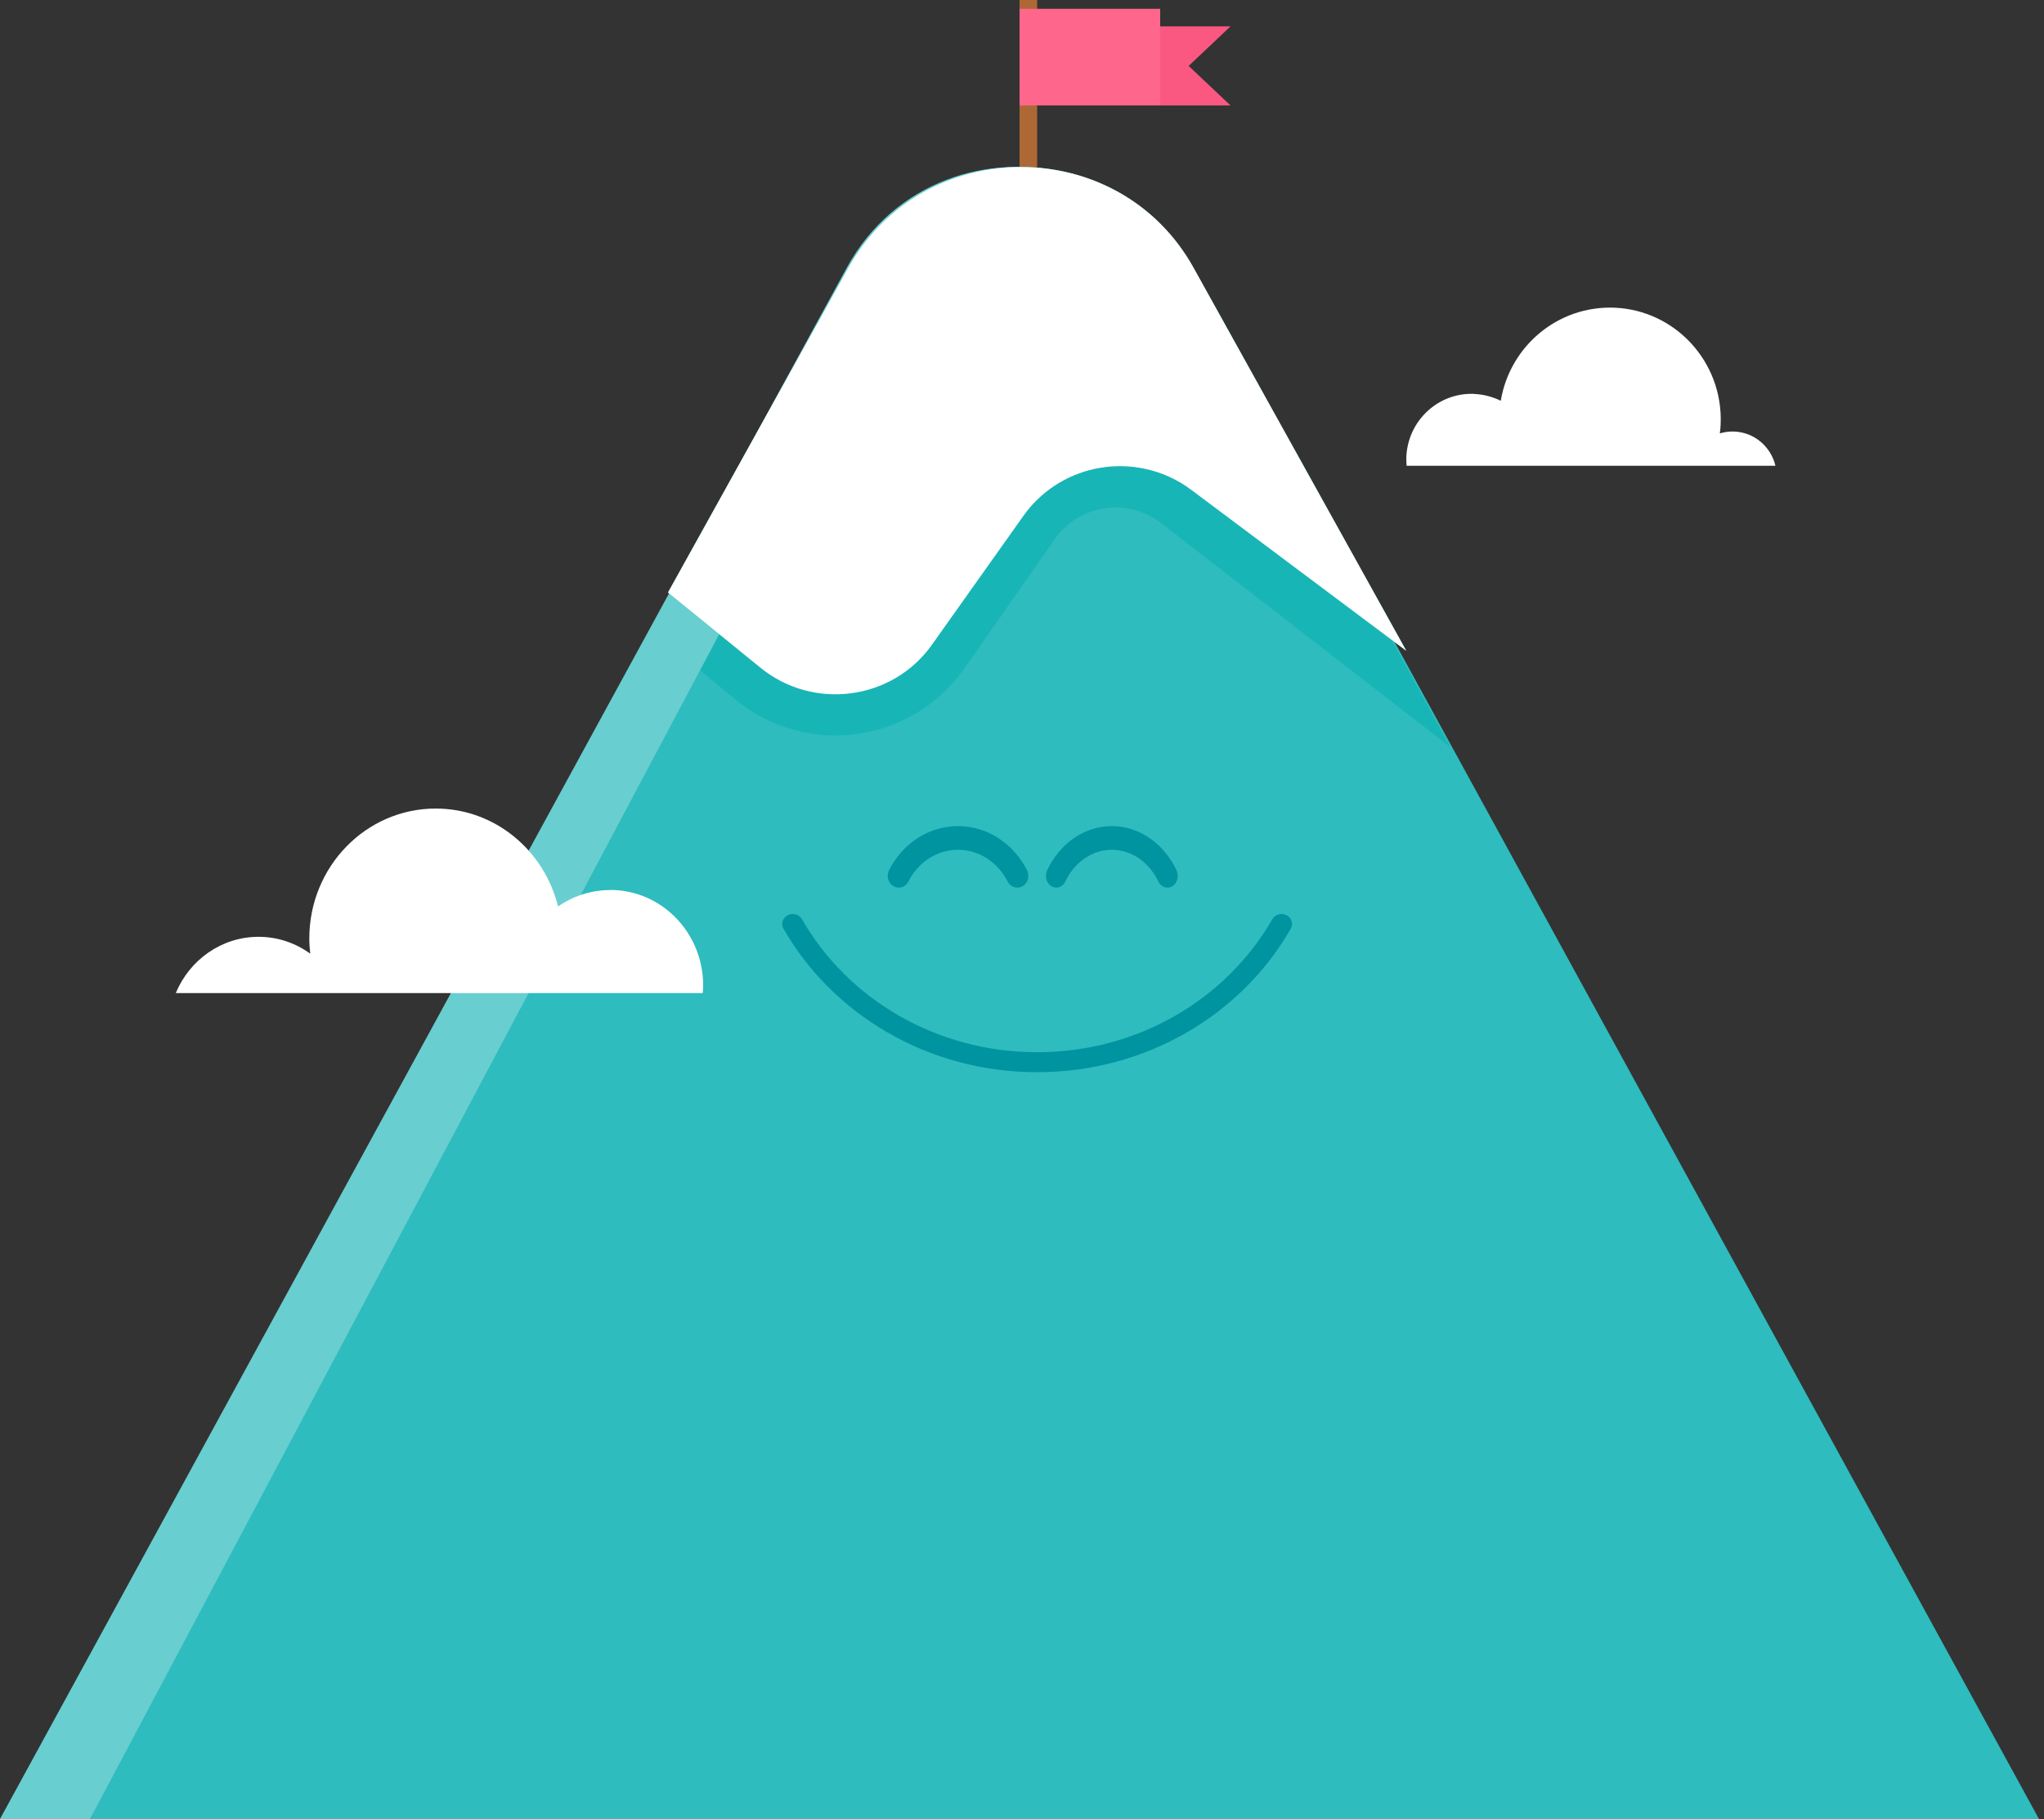 <svg width="182" height="162" viewBox="0 0 182 162" fill="none" xmlns="http://www.w3.org/2000/svg">
<rect x="0" y="0" width="182" height="162" fill="#333333" stroke="none"/>
<path d="M181.565 161.991H0L75.636 23.843C82.188 11.879 99.378 11.879 105.929 23.843L181.565 162V161.991Z" fill="#2EBCBE"/>
<path d="M92.347 0H90.782V15.652H92.347V0Z" fill="#AD6835"/>
<path d="M109.566 9.391H99.392V2.348H109.566L105.838 5.87L109.566 9.391Z" fill="#FB5881"/>
<path d="M103.304 0.783H90.782V9.391H103.304V0.783Z" fill="#FF668C"/>
<path d="M75.525 23.846L57.913 56.045L65.478 62.288C67.988 64.354 71.145 65.494 74.386 65.494C78.97 65.494 83.266 63.252 85.887 59.5L93.915 48.014C94.869 46.652 96.286 45.698 97.916 45.346C98.379 45.244 98.86 45.188 99.332 45.188C100.768 45.188 102.184 45.67 103.333 46.541L129.13 66.522L105.796 23.846C99.249 11.878 82.072 11.878 75.525 23.846Z" fill="#18B5B7"/>
<path d="M0 162H8L80.458 25.559C86.185 18.031 95.478 15.595 95.478 15.595C88.153 13.41 79.59 16.16 75.396 23.846L0 162Z" fill="#69CED0"/>
<path d="M125.218 57.953L106.064 43.613C103.618 41.778 100.476 41.101 97.475 41.75C94.907 42.306 92.64 43.799 91.135 45.921L82.978 57.415C79.479 62.355 72.442 63.301 67.719 59.463L59.478 52.762L75.528 23.851C82.179 11.876 99.629 11.876 106.28 23.851L125.218 57.953Z" fill="#2EBCBE"/>
<path d="M125.218 57.953L106.064 43.613C103.618 41.778 100.476 41.101 97.475 41.75C94.907 42.306 92.64 43.799 91.135 45.921L82.978 57.415C79.479 62.355 72.442 63.301 67.719 59.463L59.478 52.762L75.528 23.851C82.179 11.876 99.629 11.876 106.28 23.851L125.218 57.953Z" fill="white"/>
<path fill-rule="evenodd" clip-rule="evenodd" d="M79.162 77.49C80.34 75.148 82.651 73.565 85.305 73.565C87.963 73.565 90.26 75.163 91.445 77.484C91.705 77.994 91.531 78.635 91.055 78.914C90.578 79.193 89.981 79.006 89.721 78.496C88.862 76.814 87.207 75.672 85.305 75.672C83.398 75.672 81.739 76.807 80.892 78.49C80.634 79.002 80.038 79.193 79.561 78.917C79.083 78.641 78.904 78.002 79.162 77.49Z" fill="#0094A0"/>
<path fill-rule="evenodd" clip-rule="evenodd" d="M93.241 77.49C94.346 75.148 96.513 73.565 99 73.565C101.493 73.565 103.645 75.163 104.757 77.484C105.001 77.994 104.837 78.635 104.391 78.914C103.944 79.193 103.384 79.006 103.14 78.496C102.335 76.814 100.784 75.672 99 75.672C97.213 75.672 95.657 76.807 94.864 78.49C94.622 79.002 94.063 79.193 93.615 78.917C93.167 78.641 93 78.002 93.241 77.49Z" fill="#0094A0"/>
<path fill-rule="evenodd" clip-rule="evenodd" d="M70.14 81.5C70.594 81.265 71.162 81.424 71.409 81.856C75.45 88.914 83.315 93.699 92.348 93.699C101.381 93.699 109.246 88.914 113.287 81.856C113.534 81.424 114.102 81.265 114.556 81.5C115.009 81.735 115.177 82.276 114.929 82.707C110.574 90.314 102.092 95.478 92.348 95.478C82.603 95.478 74.123 90.314 69.766 82.707C69.519 82.276 69.687 81.735 70.14 81.5Z" fill="#0094A0"/>
<path d="M54.328 79.259C52.612 79.259 51.014 79.797 49.692 80.722C48.453 75.71 44.056 72 38.795 72C32.581 72 27.541 77.183 27.541 83.573C27.541 84.026 27.577 84.48 27.623 84.923C26.32 83.979 24.741 83.422 23.024 83.422C19.71 83.422 16.873 85.49 15.652 88.435H62.572C62.59 88.208 62.609 87.991 62.609 87.755C62.609 83.054 58.909 79.25 54.337 79.25L54.328 79.259Z" fill="white"/>
<path d="M131.273 35.082C132.119 35.119 132.911 35.339 133.63 35.688C134.44 30.817 138.727 27.206 143.743 27.399C149.186 27.619 153.427 32.251 153.209 37.747C153.2 38.032 153.172 38.317 153.136 38.593C153.536 38.473 153.973 38.409 154.419 38.427C156.221 38.501 157.687 39.787 158.087 41.478H125.247C125.229 41.23 125.211 40.973 125.22 40.715C125.348 37.471 128.051 34.944 131.264 35.073L131.273 35.082Z" fill="white"/>
</svg>
